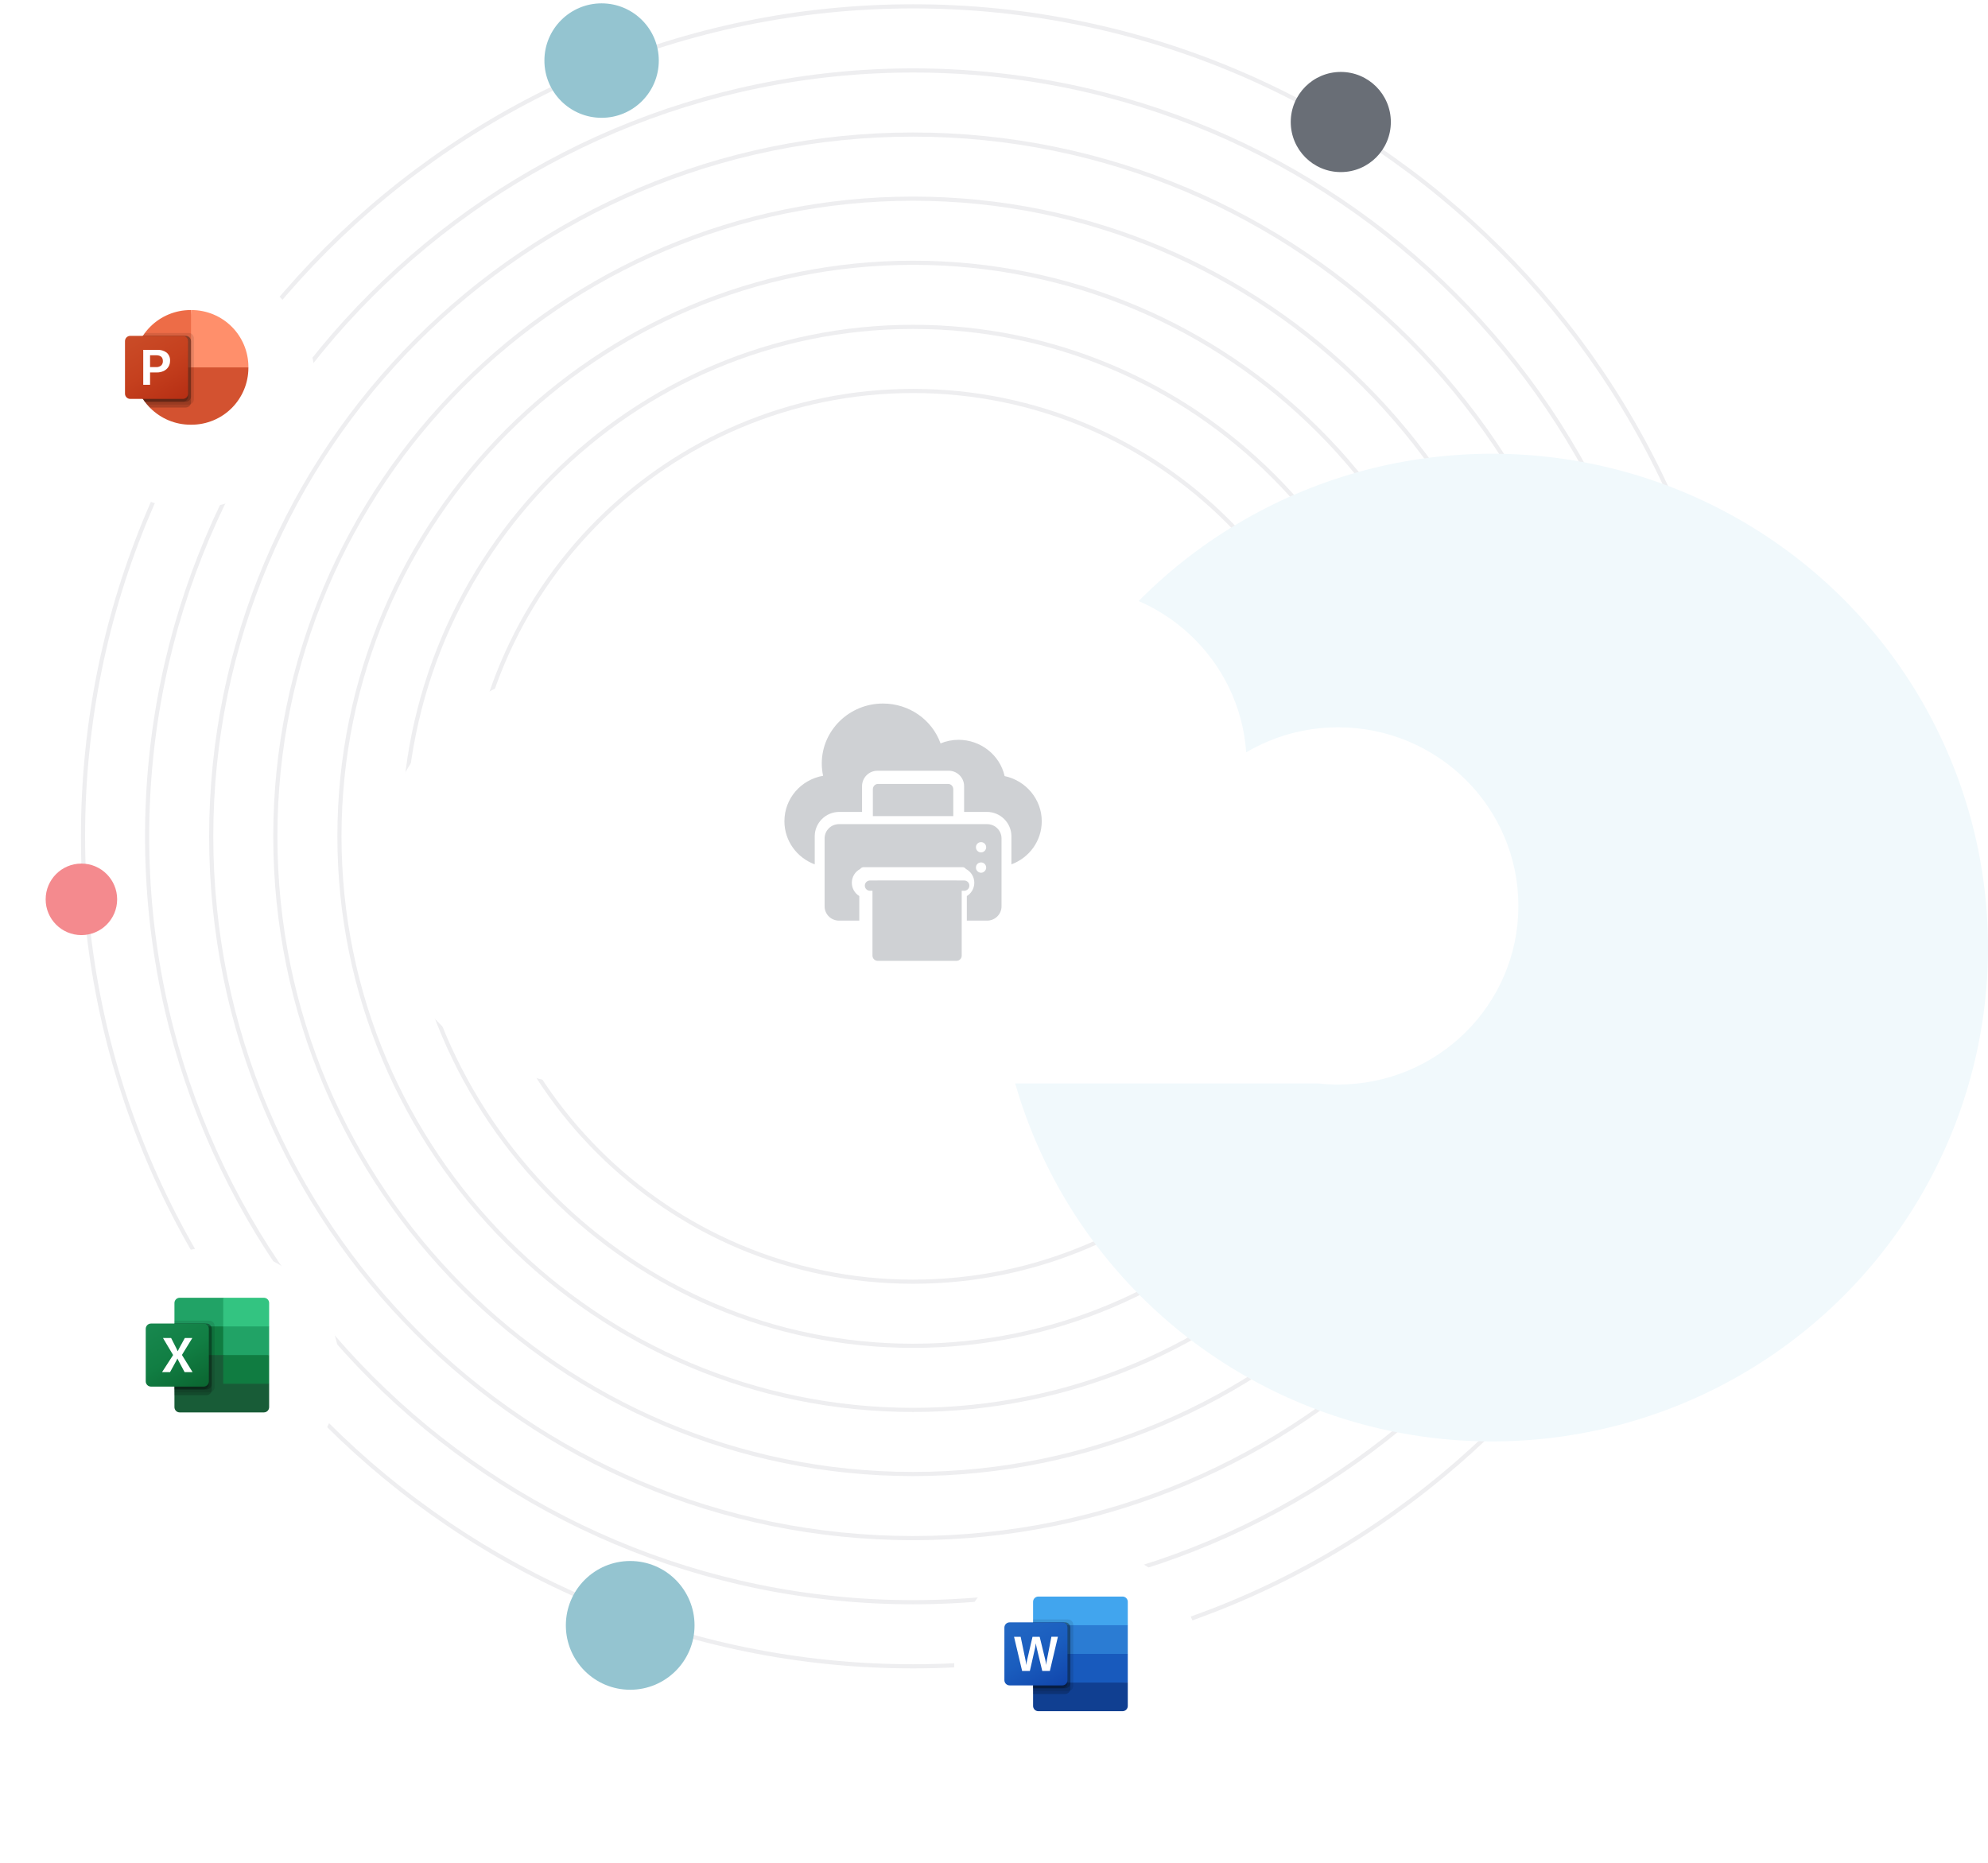<svg xmlns="http://www.w3.org/2000/svg" width="479" height="449" fill="none" viewBox="0 0 479 449">
    <path fill-rule="evenodd" stroke="#EEEEF0" d="M420 201.527c0 110.457-89.543 200-200 200s-200-89.543-200-200c0-110.456 89.543-200 200-200s200 89.544 200 200z" clip-rule="evenodd"/>
    <path fill-rule="evenodd" stroke="#EEEEF0" d="M404.553 201.527c0 101.926-82.627 184.553-184.553 184.553-101.927 0-184.554-82.627-184.554-184.553C35.446 99.602 118.073 16.975 220 16.975c101.926 0 184.553 82.627 184.553 184.552z" clip-rule="evenodd"/>
    <path fill-rule="evenodd" stroke="#EEEEF0" d="M389.106 201.527c0 93.395-75.712 169.106-169.106 169.106-93.395 0-169.107-75.711-169.107-169.106 0-93.394 75.712-169.105 169.107-169.105 93.394 0 169.106 75.711 169.106 169.105z" clip-rule="evenodd"/>
    <path fill-rule="evenodd" stroke="#EEEEF0" d="M373.659 201.527c0 84.864-68.795 153.659-153.659 153.659-84.863 0-153.66-68.795-153.66-153.659 0-84.863 68.797-153.658 153.66-153.658 84.864 0 153.659 68.795 153.659 153.658z" clip-rule="evenodd"/>
    <path fill-rule="evenodd" stroke="#EEEEF0" d="M358.212 201.528c0 76.333-61.88 138.212-138.212 138.212S81.788 277.861 81.788 201.528c0-76.332 61.88-138.212 138.212-138.212s138.212 61.88 138.212 138.212z" clip-rule="evenodd"/>
    <path fill-rule="evenodd" stroke="#EEEEF0" d="M342.765 201.526c0 67.801-54.964 122.765-122.766 122.765-67.801 0-122.765-54.964-122.765-122.765S152.198 78.762 220 78.762c67.802 0 122.766 54.963 122.766 122.764z" clip-rule="evenodd"/>
    <path fill-rule="evenodd" stroke="#EEEEF0" d="M327.318 201.527c0 59.27-48.048 107.318-107.319 107.318-59.269 0-107.317-48.048-107.317-107.318 0-59.27 48.048-107.318 107.317-107.318 59.271 0 107.319 48.048 107.319 107.318z" clip-rule="evenodd"/>
    <ellipse cx="359.5" cy="228.336" fill="#F1F9FC" rx="119.5" ry="119"/>
    <g filter="url(#filter0_d)">
        <path fill="#fff" fill-rule="evenodd" d="M141.743 154.63c0 .711.026 1.416.055 2.118l-.055-.001c-28.024 0-50.743 22.518-50.743 50.295 0 27.776 22.719 50.294 50.743 50.294 1.75 0 3.478-.089 5.183-.261h170.768c1.555.169 3.134.261 4.734.261 23.98 0 43.421-19.269 43.421-43.039 0-23.77-19.441-43.038-43.421-43.038-8.098 0-15.673 2.203-22.162 6.027-1.548-22.375-20.338-40.053-43.307-40.053-5.597 0-10.944 1.063-15.858 2.975-6.256-20.746-25.649-35.872-48.615-35.872-28.025 0-50.743 22.518-50.743 50.294z" clip-rule="evenodd"/>
    </g>
    <path fill="#CFD1D4" d="M228.48 188.906h-16.957c-.665 0-1.21.567-1.21 1.288v6.463h19.376v-6.463c0-.721-.544-1.288-1.209-1.288z"/>
    <path fill="#CFD1D4" d="M242.061 187.011c-1.13-5.045-5.748-8.742-11.091-8.742-1.511 0-2.985.297-4.348.866-2.064-5.725-7.567-9.608-13.88-9.608-8.131 0-14.739 6.48-14.739 14.443 0 1.013.111 2.003.319 2.967-5.342.928-9.322 5.478-9.322 10.943 0 4.748 3.009 8.804 7.308 10.399v-6.764c0-3.239 2.653-5.873 5.908-5.873h5.49v-6.207c0-2.04 1.659-3.71 3.685-3.71h17.22c2.027 0 3.685 1.67 3.685 3.71v6.207h5.49c3.255 0 5.908 2.634 5.908 5.873v6.764c4.299-1.595 7.309-5.638 7.309-10.399 0-5.255-3.784-9.781-8.942-10.869z"/>
    <path fill="#CFD1D4" d="M237.848 198.588h-35.699c-1.911 0-3.464 1.547-3.464 3.43v16.391c0 1.883 1.553 3.43 3.464 3.43h4.894v-5.921c-1.077-.654-1.799-1.849-1.799-3.21 0-1.449.826-2.694 2.02-3.316.191-.259.482-.438.827-.438h2.649l18.516-.001 2.651.001c.345 0 .636.179.826.438 1.194.622 2.021 1.867 2.021 3.316 0 1.361-.722 2.556-1.8 3.21v5.921h4.894c1.911 0 3.464-1.547 3.464-3.43v-16.391c0-1.883-1.553-3.43-3.464-3.43zm-.333 10.939c-.061.15-.148.287-.271.399-.222.237-.542.375-.863.375-.333 0-.641-.138-.875-.375-.111-.112-.21-.249-.271-.399-.062-.162-.086-.312-.086-.474 0-.336.123-.661.357-.885.456-.462 1.282-.474 1.738 0 .234.224.37.549.37.885 0 .162-.037.312-.099.474zm-.271-4.49c-.222.237-.542.362-.863.362-.333 0-.641-.125-.875-.362-.234-.225-.357-.549-.357-.886 0-.324.123-.648.357-.873.456-.462 1.282-.474 1.738 0 .234.225.37.549.37.873 0 .337-.136.661-.37.886z"/>
    <path fill="#CFD1D4" d="M232.3 212.165h-1.718c-.038-.013-.089-.013-.126-.013h-18.974c-.038 0-.088 0-.126.013h-1.718c-.708 0-1.263.558-1.263 1.241s.555 1.241 1.263 1.241h.581v15.64c0 .683.568 1.241 1.263 1.241h18.974c.694 0 1.263-.558 1.263-1.241v-15.64h.581c.707 0 1.263-.558 1.263-1.241s-.556-1.241-1.263-1.241z"/>
    <ellipse cx="144.953" cy="14.598" fill="#94C4D0" rx="13.781" ry="13.789"/>
    <ellipse cx="323.059" cy="29.401" fill="#696E76" rx="12.059" ry="12.066"/>
    <ellipse cx="19.613" cy="216.71" fill="#F48A8E" rx="8.613" ry="8.618"/>
    <ellipse cx="151.844" cy="391.659" fill="#94C4D0" rx="15.504" ry="15.513"/>
    <g filter="url(#filter1_d)">
        <ellipse cx="51.981" cy="326.527" fill="#fff" rx="29.984" ry="30"/>
    </g>
    <path fill="#185C37" d="M53.785 325.838l-11.754-2.072v15.309c0 .167.032.331.096.485.064.153.157.293.275.41.118.118.257.211.41.275.155.063.32.096.485.096H63.58c.166 0 .331-.032.485-.096.154-.063.294-.156.412-.274.118-.117.211-.257.275-.411.064-.153.097-.318.097-.485v-5.641l-11.064-7.596z"/>
    <path fill="#21A366" d="M53.785 312.715H43.297c-.166 0-.33.032-.484.096-.154.063-.293.157-.411.274-.118.118-.211.257-.275.411-.064.153-.096.318-.096.484v5.641l11.754 6.906 6.224 2.072 4.84-2.072v-6.906l-11.064-6.906z"/>
    <path fill="#107C41" d="M42.03 319.621h11.755v6.906H42.03v-6.906z"/>
    <path fill="#000" d="M50.443 318.24h-8.412v17.266h8.412c.335-.002.656-.136.894-.372.237-.237.371-.558.374-.894v-14.734c-.002-.336-.137-.657-.374-.893-.238-.237-.559-.371-.894-.373z" opacity=".1"/>
    <path fill="#000" d="M49.752 318.93H42.03v17.265h7.72c.336-.001.657-.135.894-.372.238-.237.372-.558.375-.893v-14.735c-.003-.335-.137-.656-.375-.893-.237-.237-.558-.371-.893-.372z" opacity=".2"/>
    <path fill="#000" d="M49.752 318.93H42.03v15.884h7.72c.336-.002.657-.135.894-.372.238-.237.372-.558.375-.893v-13.354c-.003-.335-.137-.656-.375-.893-.237-.237-.558-.371-.893-.372z" opacity=".2"/>
    <path fill="#000" d="M49.06 318.93h-7.03v15.884h7.03c.336-.002.657-.135.894-.372s.372-.558.374-.893v-13.354c-.002-.335-.137-.656-.374-.893s-.558-.371-.894-.372z" opacity=".2"/>
    <path fill="url(#paint0_linear)" d="M36.384 318.93h12.677c.336-.001.658.133.896.37s.372.559.372.895v12.663c0 .336-.134.658-.372.895-.238.238-.56.371-.896.37H36.384c-.166.001-.33-.032-.485-.095-.153-.064-.293-.157-.41-.274-.119-.118-.212-.257-.276-.411-.064-.154-.097-.319-.097-.485v-12.663c0-.166.033-.331.097-.485.064-.153.157-.293.275-.41.118-.118.258-.211.411-.275.154-.063.319-.096.485-.095z"/>
    <path fill="#fff" d="M39.044 330.64l2.667-4.126-2.443-4.104h1.962l1.332 2.628c.123.248.213.433.253.556h.018c.087-.199.18-.392.276-.58l1.425-2.6h1.806l-2.506 4.08 2.57 4.149h-1.922l-1.54-2.88c-.071-.124-.132-.254-.181-.388h-.026c-.044.131-.104.256-.178.373l-1.585 2.892h-1.928z"/>
    <path fill="#33C481" d="M63.581 312.715h-9.796v6.906h11.064v-5.641c0-.166-.033-.331-.097-.485-.064-.153-.157-.293-.275-.41-.118-.118-.257-.211-.411-.274-.154-.064-.319-.096-.485-.096z"/>
    <path fill="#107C41" d="M53.785 326.527h11.064v6.907H53.785v-6.907z"/>
    <g filter="url(#filter2_d)">
        <ellipse cx="45.984" cy="88.527" fill="#fff" rx="29.984" ry="30"/>
    </g>
    <path fill="#ED6C47" d="M48.096 89.909l-2.074-15.194h-.155c-3.62.006-7.091 1.446-9.654 4.005-2.563 2.56-4.008 6.03-4.021 9.652v.155l15.904 1.382z"/>
    <path fill="#FF8F6B" d="M46.177 74.715h-.155v13.812l6.914 2.763 6.916-2.763v-.155c-.013-3.622-1.459-7.092-4.021-9.651-2.563-2.56-6.033-4-9.654-4.006z"/>
    <path fill="#D35230" d="M59.852 88.527v.152c-.014 3.623-1.46 7.094-4.023 9.653-2.563 2.56-6.034 4.001-9.655 4.008h-.305c-3.62-.008-7.091-1.449-9.654-4.008-2.563-2.56-4.01-6.03-4.023-9.653v-.152h27.66z"/>
    <path fill="#000" d="M46.714 81.504V96.24c-.002.251-.078.496-.218.704-.14.208-.339.37-.57.465-.152.064-.314.097-.478.097h-9.992c-.194-.223-.378-.453-.553-.69-1.761-2.347-2.713-5.202-2.711-8.136v-.304c-.003-2.647.771-5.236 2.227-7.446.15-.237.312-.468.484-.69h10.545c.334.002.654.135.891.371.237.237.372.557.375.892z" opacity=".1"/>
    <path fill="#000" d="M46.022 82.194v14.738c0 .163-.033.325-.096.476-.096.232-.258.43-.466.57-.208.14-.452.216-.702.217h-8.672c-.219-.222-.429-.452-.63-.69-.194-.223-.378-.453-.553-.69-1.761-2.347-2.713-5.202-2.711-8.136v-.304c-.003-2.647.771-5.236 2.227-7.445h10.338c.334.002.654.136.891.372.237.237.371.557.374.892z" opacity=".2"/>
    <path fill="#000" d="M46.022 82.194v13.357c-.003.334-.137.654-.374.89-.237.237-.557.37-.892.373h-9.853c-1.761-2.346-2.713-5.201-2.711-8.135v-.304c-.003-2.647.771-5.236 2.227-7.445h10.338c.334.002.654.136.891.372.237.237.371.557.374.892z" opacity=".2"/>
    <path fill="#000" d="M45.331 82.194v13.357c-.003.334-.138.654-.374.89-.237.237-.557.37-.892.373h-9.162c-1.761-2.346-2.713-5.201-2.711-8.135v-.304c-.003-2.647.771-5.236 2.227-7.445h9.646c.335.002.655.136.892.372.237.237.371.557.374.892z" opacity=".2"/>
    <path fill="url(#paint1_linear)" d="M31.386 80.93h12.677c.336 0 .658.132.896.37.238.237.372.56.372.895v12.663c0 .336-.134.658-.372.895-.238.238-.56.37-.896.37H31.386c-.166 0-.331-.032-.485-.095-.154-.064-.293-.157-.411-.274-.118-.118-.211-.258-.275-.411-.064-.154-.097-.319-.097-.485V82.195c0-.166.033-.331.097-.485.064-.153.157-.293.275-.41.118-.118.258-.211.411-.275.154-.063.319-.096.485-.095z"/>
    <path fill="#fff" d="M37.861 84.305c.826-.056 1.644.184 2.309.675.273.244.488.547.627.886.14.339.2.705.176 1.07.009.516-.128 1.023-.396 1.463-.271.432-.662.777-1.125.993-.529.245-1.107.367-1.69.355h-1.606v2.975h-1.642v-8.417h3.347zm-1.706 4.156h1.413c.448.033.893-.1 1.25-.373.146-.14.26-.309.333-.497.074-.188.105-.39.092-.592 0-.927-.54-1.39-1.62-1.392h-1.468v2.854z"/>
    <g filter="url(#filter3_d)">
        <ellipse cx="259.866" cy="398.527" fill="#fff" rx="29.984" ry="30"/>
    </g>
    <path fill="#41A5EE" d="M270.468 384.715h-20.284c-.166 0-.331.032-.484.096-.154.063-.294.157-.411.274-.118.118-.211.257-.275.411-.064.153-.097.318-.097.484v5.641l11.755 3.453 11.064-3.453v-5.641c0-.166-.033-.331-.097-.485-.064-.153-.157-.293-.275-.41-.118-.118-.258-.211-.411-.274-.154-.064-.319-.096-.485-.096z"/>
    <path fill="#2B7CD3" d="M271.736 391.621h-22.819v6.906l11.755 2.072 11.064-2.072v-6.906z"/>
    <path fill="#185ABD" d="M248.917 398.527v6.907l11.063 1.381 11.756-1.381v-6.907h-22.819z"/>
    <path fill="#103F91" d="M250.184 412.34h20.283c.166 0 .331-.032.485-.096.154-.063.294-.156.411-.274.118-.117.212-.257.276-.411.064-.153.097-.318.097-.485v-5.64h-22.819v5.64c0 .167.033.331.097.485.064.154.157.293.275.411.117.117.257.21.411.274.153.063.318.096.484.096z"/>
    <path fill="#000" d="M257.33 390.24h-8.413v17.266h8.413c.335-.002.656-.136.893-.372.238-.237.372-.558.375-.894v-14.734c-.003-.336-.137-.657-.375-.893-.237-.237-.558-.371-.893-.373z" opacity=".1"/>
    <path fill="#000" d="M256.638 390.93h-7.721v17.265h7.721c.336-.001.657-.135.894-.372s.372-.558.374-.893v-14.735c-.002-.335-.137-.656-.374-.893s-.558-.371-.894-.372z" opacity=".2"/>
    <path fill="#000" d="M256.638 390.93h-7.721v15.884h7.721c.336-.002.657-.135.894-.372s.372-.558.374-.893v-13.354c-.002-.335-.137-.656-.374-.893s-.558-.371-.894-.372z" opacity=".2"/>
    <path fill="#000" d="M255.947 390.93h-7.03v15.884h7.03c.335-.002.656-.135.894-.372.237-.237.372-.558.374-.893v-13.354c-.002-.335-.137-.656-.374-.893-.238-.237-.559-.371-.894-.372z" opacity=".2"/>
    <path fill="url(#paint2_linear)" d="M243.271 390.93h12.677c.336-.001.658.133.896.37s.371.559.372.895v12.663c-.001.336-.134.658-.372.895-.238.238-.56.371-.896.37h-12.677c-.166.001-.331-.032-.485-.095-.154-.064-.293-.157-.411-.274-.118-.118-.211-.257-.275-.411-.064-.154-.097-.319-.097-.485v-12.663c0-.166.033-.331.097-.485.064-.153.157-.293.275-.41.118-.118.257-.211.411-.275.154-.063.319-.096.485-.095z"/>
    <path fill="#fff" d="M247.207 400.639c.024.196.041.366.049.511h.029c.011-.138.034-.305.069-.499.035-.195.066-.359.095-.494l1.332-5.745h1.725l1.381 5.659c.08.35.137.705.172 1.062h.023c.025-.348.073-.694.143-1.036l1.104-5.693h1.568l-1.937 8.233h-1.834l-1.313-5.447c-.039-.157-.082-.362-.13-.614s-.078-.436-.089-.552h-.022c-.015.133-.045.332-.09.596-.044.264-.079.459-.106.586l-1.235 5.434h-1.865l-1.947-8.228h1.593l1.201 5.756c.036.156.064.313.084.471z"/>
    <defs>
        <filter id="filter0_d" width="306.849" height="185" x="75" y="92.336" color-interpolation-filters="sRGB" filterUnits="userSpaceOnUse">
            <feFlood flood-opacity="0" result="BackgroundImageFix"/>
            <feColorMatrix in="SourceAlpha" values="0 0 0 0 0 0 0 0 0 0 0 0 0 0 0 0 0 0 127 0"/>
            <feOffset dy="4"/>
            <feGaussianBlur stdDeviation="8"/>
            <feColorMatrix values="0 0 0 0 0 0 0 0 0 0 0 0 0 0 0 0 0 0 0.14 0"/>
            <feBlend in2="BackgroundImageFix" result="effect1_dropShadow"/>
            <feBlend in="SourceGraphic" in2="effect1_dropShadow" result="shape"/>
        </filter>
        <filter id="filter1_d" width="91.967" height="92" x="5.997" y="284.527" color-interpolation-filters="sRGB" filterUnits="userSpaceOnUse">
            <feFlood flood-opacity="0" result="BackgroundImageFix"/>
            <feColorMatrix in="SourceAlpha" values="0 0 0 0 0 0 0 0 0 0 0 0 0 0 0 0 0 0 127 0"/>
            <feOffset dy="4"/>
            <feGaussianBlur stdDeviation="8"/>
            <feColorMatrix values="0 0 0 0 0 0 0 0 0 0 0 0 0 0 0 0 0 0 0.14 0"/>
            <feBlend in2="BackgroundImageFix" result="effect1_dropShadow"/>
            <feBlend in="SourceGraphic" in2="effect1_dropShadow" result="shape"/>
        </filter>
        <filter id="filter2_d" width="91.967" height="92" x="0" y="46.527" color-interpolation-filters="sRGB" filterUnits="userSpaceOnUse">
            <feFlood flood-opacity="0" result="BackgroundImageFix"/>
            <feColorMatrix in="SourceAlpha" values="0 0 0 0 0 0 0 0 0 0 0 0 0 0 0 0 0 0 127 0"/>
            <feOffset dy="4"/>
            <feGaussianBlur stdDeviation="8"/>
            <feColorMatrix values="0 0 0 0 0 0 0 0 0 0 0 0 0 0 0 0 0 0 0.14 0"/>
            <feBlend in2="BackgroundImageFix" result="effect1_dropShadow"/>
            <feBlend in="SourceGraphic" in2="effect1_dropShadow" result="shape"/>
        </filter>
        <filter id="filter3_d" width="91.967" height="92" x="213.883" y="356.527" color-interpolation-filters="sRGB" filterUnits="userSpaceOnUse">
            <feFlood flood-opacity="0" result="BackgroundImageFix"/>
            <feColorMatrix in="SourceAlpha" values="0 0 0 0 0 0 0 0 0 0 0 0 0 0 0 0 0 0 127 0"/>
            <feOffset dy="4"/>
            <feGaussianBlur stdDeviation="8"/>
            <feColorMatrix values="0 0 0 0 0 0 0 0 0 0 0 0 0 0 0 0 0 0 0.14 0"/>
            <feBlend in2="BackgroundImageFix" result="effect1_dropShadow"/>
            <feBlend in="SourceGraphic" in2="effect1_dropShadow" result="shape"/>
        </filter>
        <linearGradient id="paint0_linear" x1="37.765" x2="47.689" y1="317.935" y2="335.113" gradientUnits="userSpaceOnUse">
            <stop stop-color="#18884F"/>
            <stop offset=".5" stop-color="#117E43"/>
            <stop offset="1" stop-color="#0B6631"/>
        </linearGradient>
        <linearGradient id="paint1_linear" x1="32.767" x2="42.691" y1="79.935" y2="97.113" gradientUnits="userSpaceOnUse">
            <stop stop-color="#CA4C28"/>
            <stop offset=".5" stop-color="#C5401E"/>
            <stop offset="1" stop-color="#B62F14"/>
        </linearGradient>
        <linearGradient id="paint2_linear" x1="244.651" x2="254.576" y1="389.935" y2="407.113" gradientUnits="userSpaceOnUse">
            <stop stop-color="#2368C4"/>
            <stop offset=".5" stop-color="#1A5DBE"/>
            <stop offset="1" stop-color="#1146AC"/>
        </linearGradient>
    </defs>
</svg>
